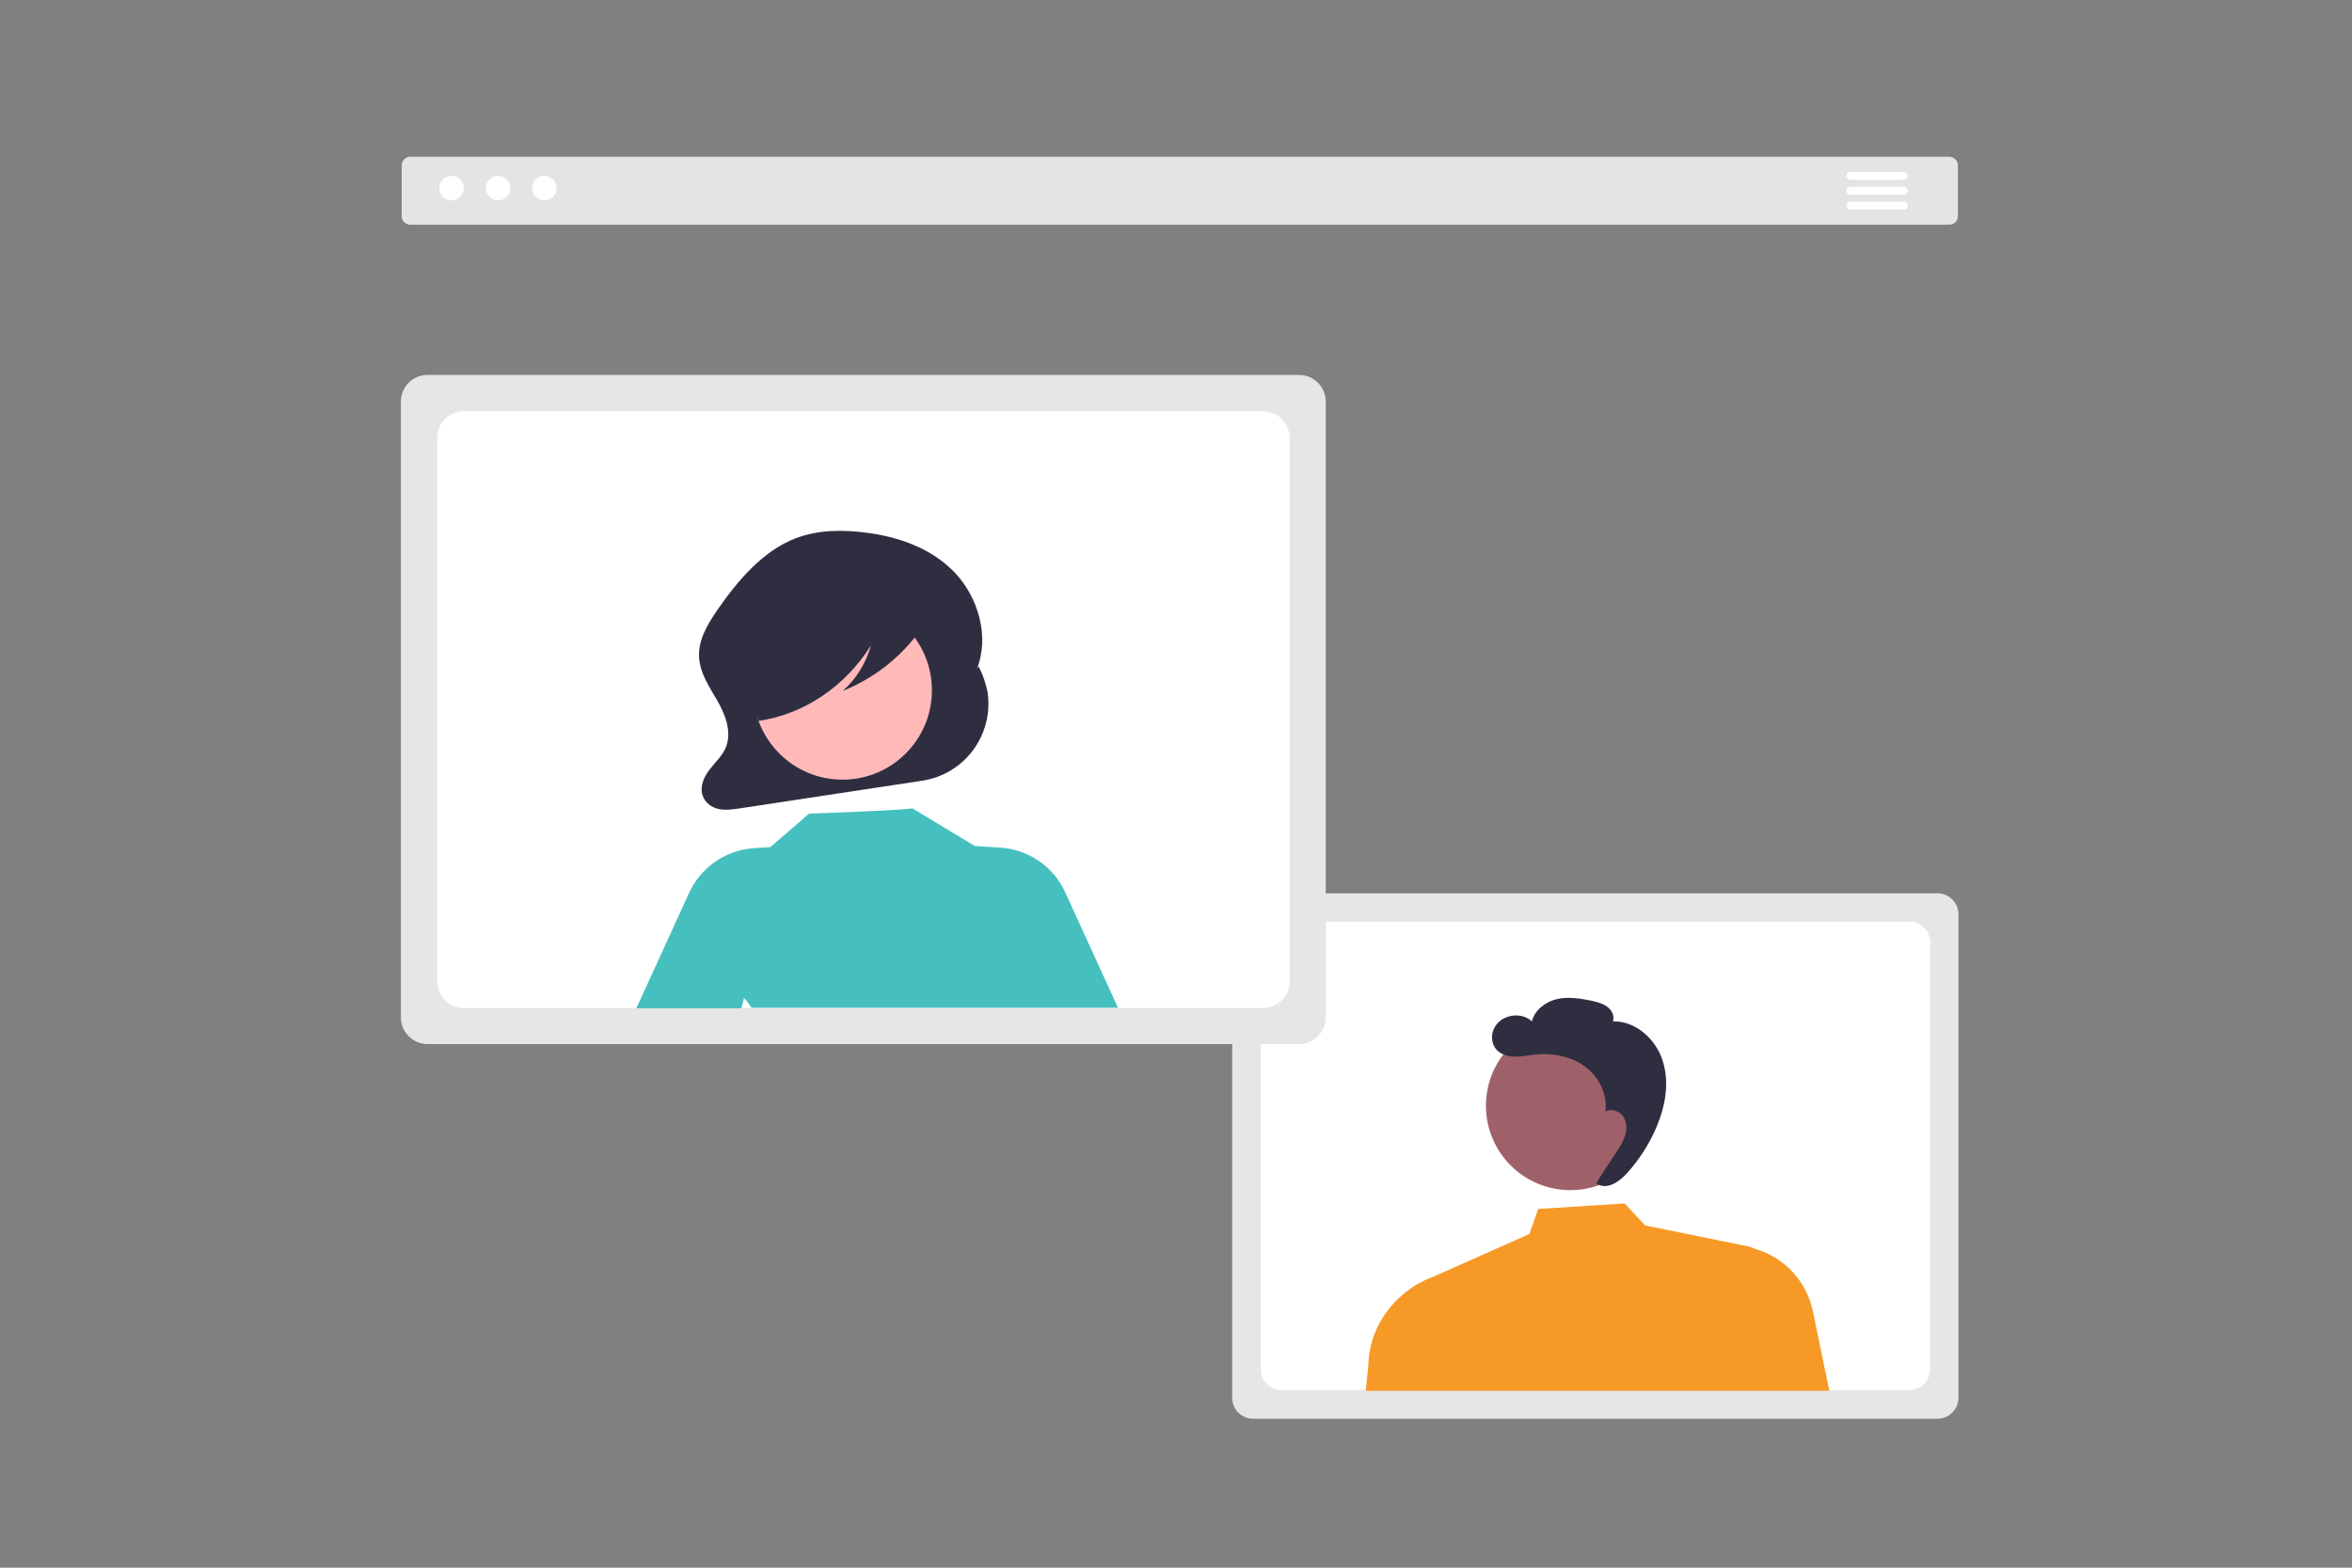 <?xml version="1.0" encoding="utf-8"?>
<!-- Generator: Adobe Illustrator 25.4.1, SVG Export Plug-In . SVG Version: 6.00 Build 0)  -->
<svg version="1.1" id="Layer_1" xmlns="http://www.w3.org/2000/svg" xmlns:xlink="http://www.w3.org/1999/xlink" x="0px" y="0px"
	 viewBox="0 0 900 600" style="enable-background:new 0 0 900 600;" xml:space="preserve">
<rect x="0" y="0" width="900" height="600" fill="#808080" stroke="none"/>
<style type="text/css">
	.st0{fill:#E4E4E4;}
	.st1{fill:#FFFFFF;}
	.st2{fill:#E6E6E6;}
	.st3{fill:#9E616A;}
	.st4{fill:#F79927;}
	.st5{fill:#2F2E41;}
	.st6{fill:#FFB9B9;}
	.st7{fill:#46BFBF;}
</style>
<path class="st0" d="M745.9,86H157c-1.8,0-3.3-1.5-3.3-3.3V63.3c0-1.8,1.5-3.3,3.3-3.3h588.9c1.8,0,3.3,1.5,3.3,3.3v19.4
	C749.2,84.6,747.7,86,745.9,86z"/>
<circle id="b6c858f0-1926-4bcd-807b-9efaf247b9cf" class="st1" cx="172.8" cy="72" r="4.7"/>
<circle id="b369121d-4d8f-4c1b-b23a-4a491aa6d487" class="st1" cx="190.6" cy="72" r="4.7"/>
<circle id="a3a83b48-e804-404e-aa0f-53d13c62451a" class="st1" cx="208.3" cy="72" r="4.7"/>
<path class="st2" d="M741.4,543H479.5c-4.4,0-8-3.6-8-8V349.9c0-4.4,3.6-8,8-8h261.9c4.4,0,8,3.6,8,8V535
	C749.4,539.4,745.8,543,741.4,543z"/>
<path class="st1" d="M730.6,352.7H490.4c-4.4,0-8,3.6-8,8V524c0,4.4,3.6,8,8,8h240.2c4.4,0,8-3.6,8-8V360.7
	C738.6,356.3,735,352.7,730.6,352.7z"/>
<circle class="st3" cx="600.9" cy="423.2" r="32.3"/>
<path class="st4" d="M693.7,501.8c-2.4-11.4-10.9-20.6-22.1-23.8l0,0c-1-0.5-2.1-0.9-3.3-1.1l-38.8-7.9l-7.8-8.4l-33.1,2.1l-3.4,9.6
	l-38,16.9l0.7-0.4c-1.6,0.7-3.2,1.4-4.8,2.3l-0.2,0.1c-1.1,0.5-2.1,1.2-3,1.9c-9.7,6.7-16.1,17.4-16.3,29.5l-1,9.7H700L693.7,501.8z
	"/>
<path class="st5" d="M636.2,405.9c-2.6-8.2-10.3-15.2-19-15c0.7-2.1-0.5-4.4-2.2-5.6c-1.8-1.3-3.9-1.8-6-2.3
	c-4.4-0.9-8.9-1.6-13.3-0.6c-4.3,1-8.5,4.2-9.5,8.5c-4-3.7-11.3-2.7-14.1,2c-1.5,2.4-1.6,5.6-0.1,8s4.5,3.4,7.3,3.5
	c2.8,0.1,5.5-0.5,8.3-0.8c6.6-0.7,13.6,0.7,18.9,4.6s8.7,10.7,7.8,17.3c2.1-1.4,5.2-0.4,6.7,1.6c1.5,2.1,1.6,4.8,0.9,7.3
	c-0.7,2.4-2.1,4.6-3.5,6.7c-2.6,3.9-5.1,7.8-7.6,11.7l1,0.7c3.9,1.6,8-1.4,10.8-4.5c4.7-5.2,8.5-11.2,11.3-17.7
	C637.3,423.2,638.9,414.2,636.2,405.9z"/>
<path class="st2" d="M497.1,399.6H163.6c-5.6,0-10.2-4.6-10.2-10.2V153.7c0-5.6,4.5-10.2,10.2-10.2h333.5c5.6,0,10.2,4.5,10.2,10.2
	v235.8C507.3,395,502.7,399.6,497.1,399.6z"/>
<path class="st1" d="M483.2,157.4H177.5c-5.6,0-10.2,4.5-10.2,10.2v208c0,5.6,4.5,10.2,10.2,10.2h305.8c5.6,0,10.2-4.5,10.2-10.2
	v-208C493.4,161.9,488.9,157.4,483.2,157.4z"/>
<path class="st5" d="M374.4,255L374.4,255l-0.6,1c5-12.4,0.4-27.6-8.5-36.9c-8.9-9.3-21.4-13.6-33.6-15.2
	c-9.1-1.2-18.5-1.2-27.2,2.1c-12.5,4.8-22.1,16-30.1,27.6c-3.7,5.4-7.3,11.4-6.9,18c0.4,6.2,4,11.4,7,16.6c3,5.2,5.5,11.7,3.4,17.4
	c-1.2,3.4-4,5.9-6.2,8.7c-2.2,2.8-4,6.5-2.9,10c0.9,2.9,3.4,4.7,6.1,5.3c2.6,0.6,5.4,0.2,8.1-0.2l69.9-10.6
	c16.3-2.5,27.4-17.6,25-33.9C377.2,261.5,376.1,258.1,374.4,255z"/>
<circle class="st6" cx="322.4" cy="264.2" r="34.2"/>
<path class="st7" d="M407.6,341.5c-4.5-9.9-14.1-16.4-24.9-17.1l-9.5-0.6v0.1l0,0l0,0l-24.2-14.6c0.6,0.7-39.4,2.1-39.4,2.1
	l-14.8,12.8l-6.2,0.4c-10.8,0.7-20.4,7.3-24.9,17.1l-20.2,44.2h40.2l1-4c1,1.2,2,2.5,2.9,3.8h140.2L407.6,341.5z"/>
<path class="st5" d="M354.8,232.5c-0.9-4.7-5.6-6.8-9.7-7.8c-11.8-3-24.1-3.7-36.2-2c-8.8,1.2-17.8,4-24.2,10.9c-5,5.4-8,13-8.2,21
	c-0.1,4.6,0.7,9.5,3,13.3c2.3,3.9,6.2,6.7,10.3,6.6l0.4,1.4c17.2-2.4,33.1-13,43.1-28.9c-1.9,6.7-5.6,12.8-10.8,17.4
	c11.6-4.6,21.6-12.4,29.1-22.4C353.5,239.4,355.5,236,354.8,232.5z"/>
<path class="st1" d="M728.4,68.8H708c-0.8,0-1.5-0.7-1.5-1.5c0-0.8,0.7-1.5,1.5-1.5l0,0h20.5c0.8,0,1.5,0.7,1.5,1.5
	C730,68.1,729.3,68.8,728.4,68.8L728.4,68.8z"/>
<path class="st1" d="M728.4,74.5H708c-0.8,0-1.5-0.7-1.5-1.5c0-0.8,0.7-1.5,1.5-1.5l0,0h20.5c0.8,0,1.5,0.7,1.5,1.5
	C730,73.9,729.3,74.5,728.4,74.5L728.4,74.5z"/>
<path class="st1" d="M728.4,80.2H708c-0.8,0-1.5-0.7-1.5-1.5c0-0.8,0.7-1.5,1.5-1.5l0,0h20.5c0.8,0,1.5,0.7,1.5,1.5
	C730,79.5,729.3,80.2,728.4,80.2L728.4,80.2z"/>
</svg>
